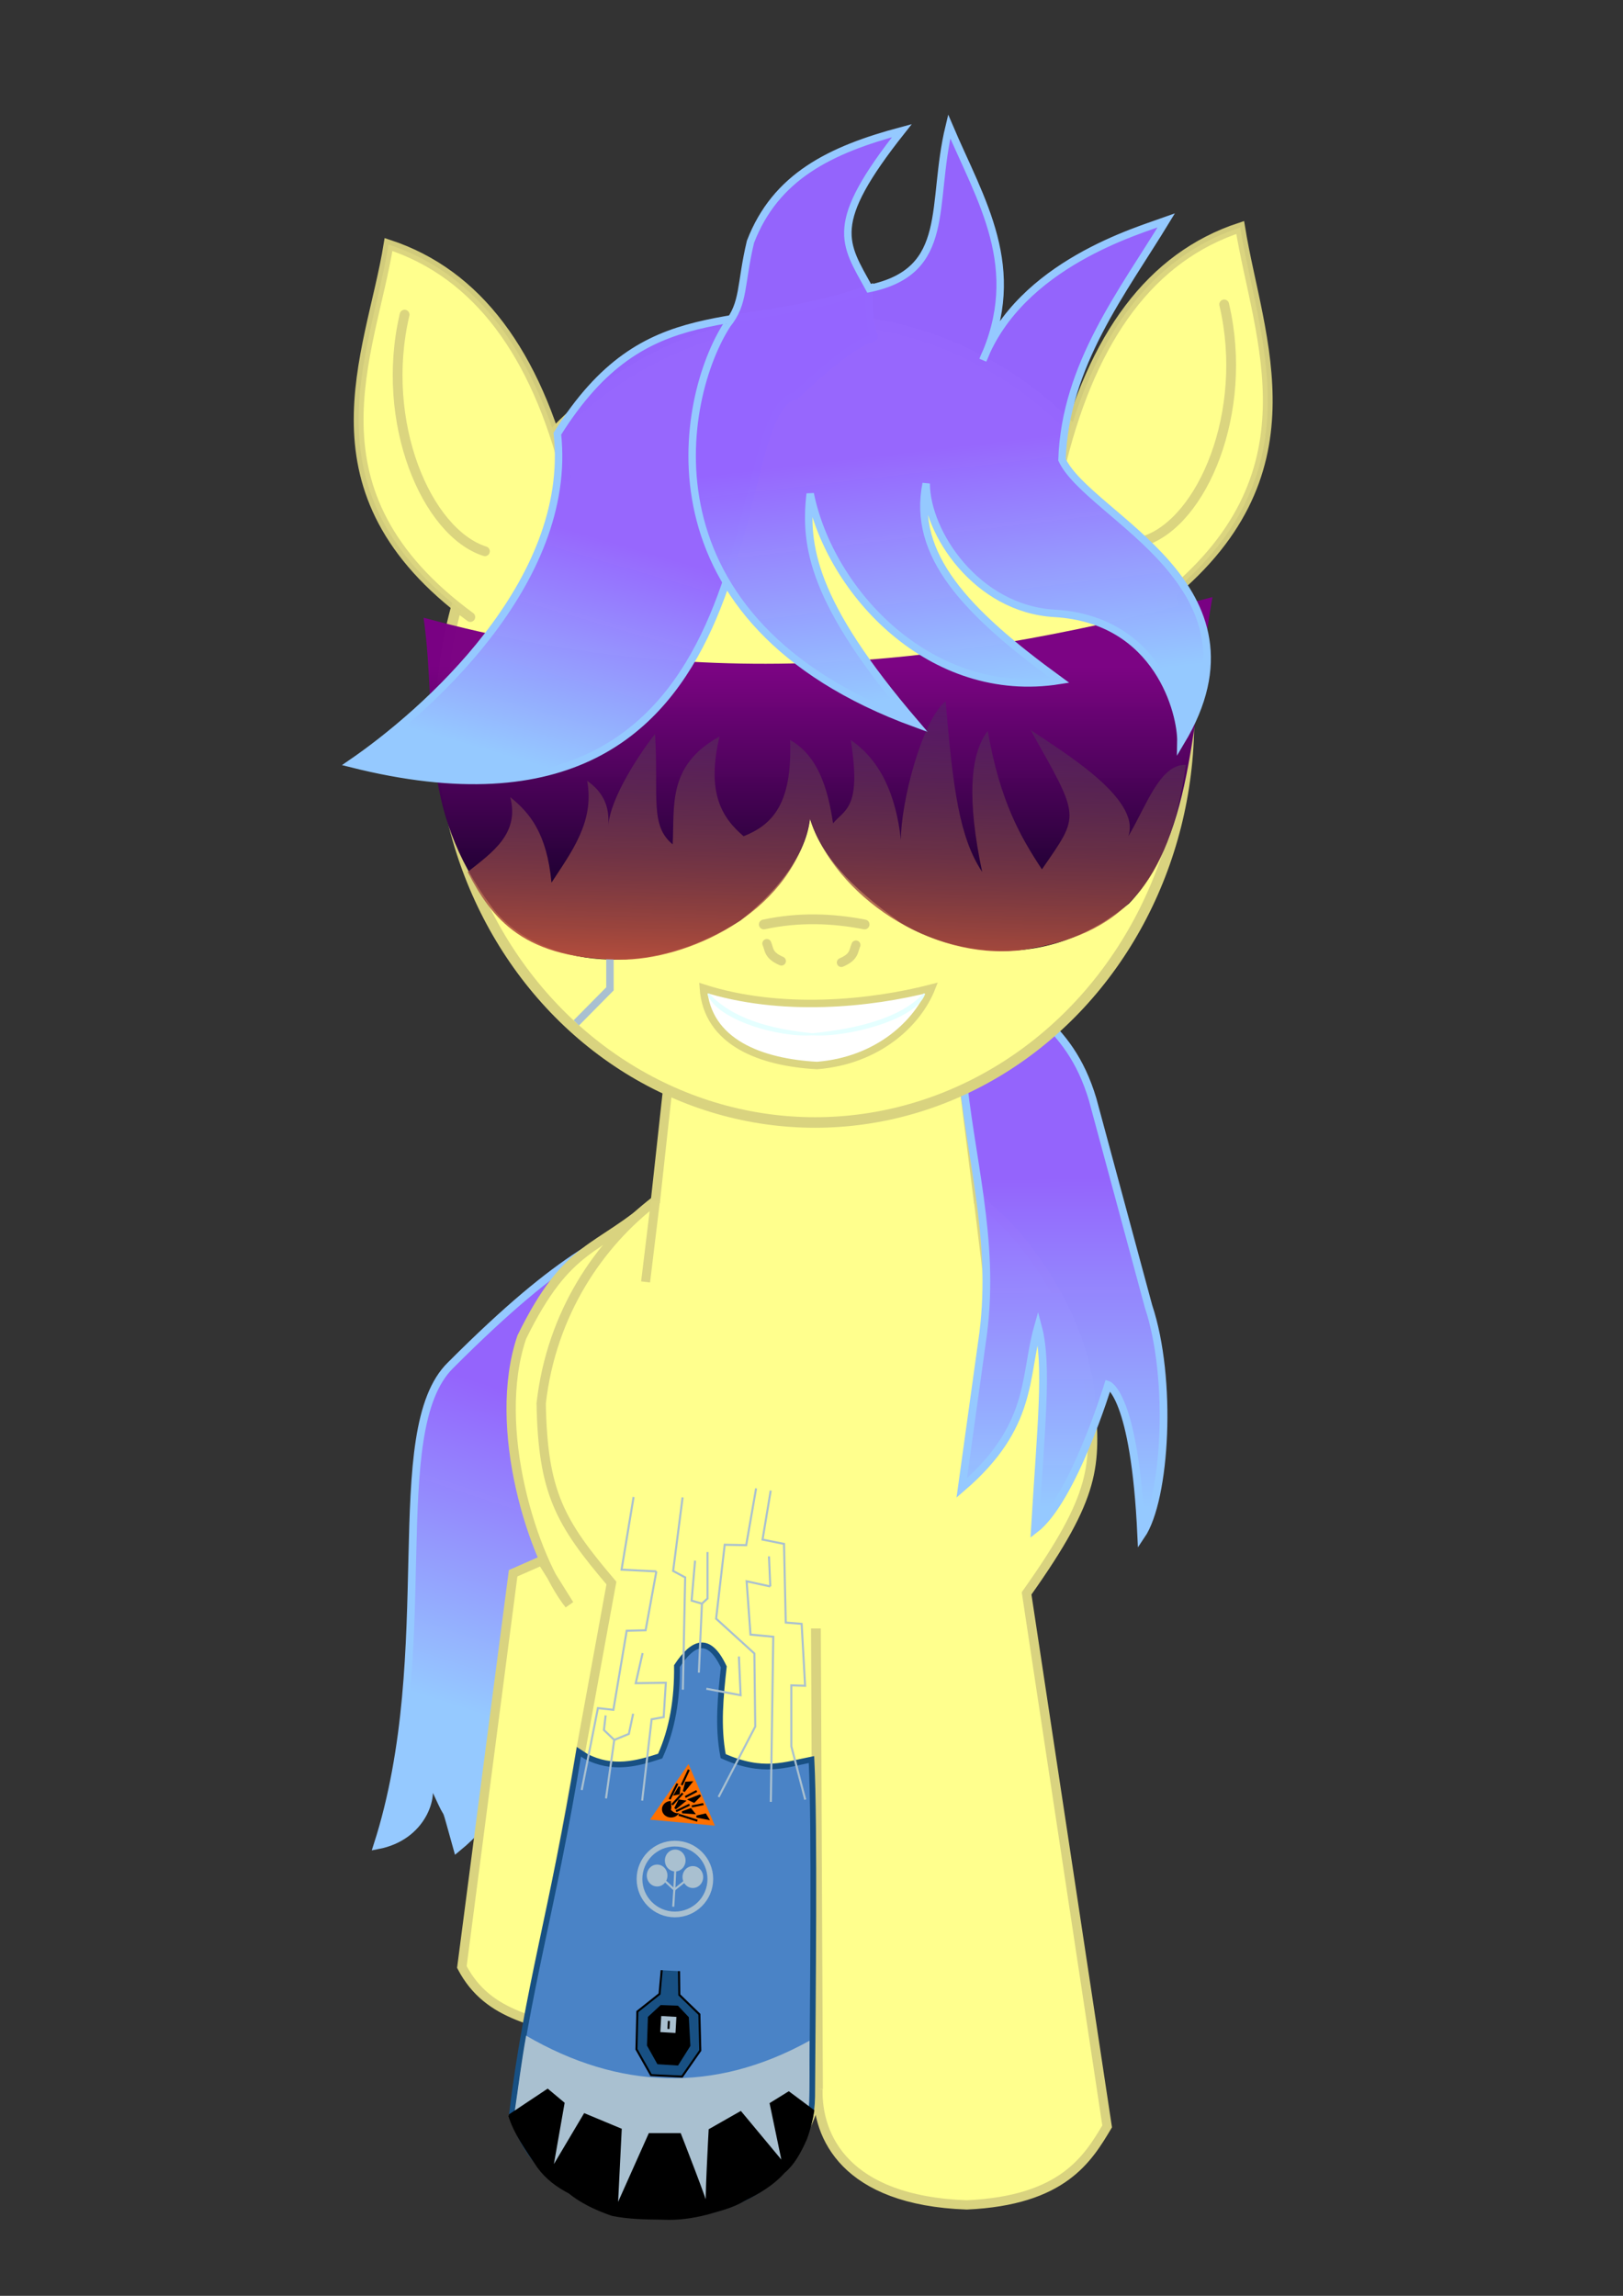 <?xml version="1.0" encoding="UTF-8" standalone="no"?>
<svg
   xmlns:osb="http://www.openswatchbook.org/uri/2009/osb"
   xmlns:dc="http://purl.org/dc/elements/1.1/"
   xmlns:cc="http://creativecommons.org/ns#"
   xmlns:rdf="http://www.w3.org/1999/02/22-rdf-syntax-ns#"
   xmlns:svg="http://www.w3.org/2000/svg"
   xmlns="http://www.w3.org/2000/svg"
   xmlns:xlink="http://www.w3.org/1999/xlink"
   xmlns:sodipodi="http://sodipodi.sourceforge.net/DTD/sodipodi-0.dtd"
   xmlns:inkscape="http://www.inkscape.org/namespaces/inkscape"
   id="svg8"
   version="1.1"
   viewBox="0 0 210 297"
   height="297mm"
   width="210mm"
   sodipodi:docname="2234117__safe_artist-colon-pwnypony+db_oc_oc+only_earth+pony_pony_2020+community+collab_derpibooru+community+collaboration_-dot-svg+available_gradient+mane_male.svg"
   inkscape:version="0.92.2 (5c3e80d, 2017-08-06)"
   inkscape:export-filename="C:\Users\Paul\Desktop\2234117__safe_artist-colon-pwnypony+db_oc_oc+only_earth+pony_pony_2020+community+collab_derpibooru+community+collaboration_-dot-svg+available_gradient+mane_male.png"
   inkscape:export-xdpi="127"
   inkscape:export-ydpi="127">
  <rect x="0" y="0" width="210" height="297" fill="#333333" stroke="none"/>
  <sodipodi:namedview
     pagecolor="#ffffff"
     bordercolor="#666666"
     borderopacity="1"
     objecttolerance="10"
     gridtolerance="10"
     guidetolerance="10"
     inkscape:pageopacity="0"
     inkscape:pageshadow="2"
     inkscape:window-width="3840"
     inkscape:window-height="2066"
     id="namedview42"
     showgrid="false"
     inkscape:zoom="1.6819304"
     inkscape:cx="-32.087323"
     inkscape:cy="496.84074"
     inkscape:window-x="-11"
     inkscape:window-y="-11"
     inkscape:window-maximized="1"
     inkscape:current-layer="svg8" />
  <defs
     id="defs2">
    <linearGradient
       inkscape:collect="always"
       id="linearGradient1129">
      <stop
         style="stop-color:#c4523c;stop-opacity:1"
         offset="0"
         id="stop1125" />
      <stop
         style="stop-color:#002c68;stop-opacity:0"
         offset="1"
         id="stop1127" />
    </linearGradient>
    <linearGradient
       id="linearGradient2356">
      <stop
         style="stop-color:#000016;stop-opacity:1"
         offset="0"
         id="stop2352" />
      <stop
         style="stop-color:#7a0084;stop-opacity:0.984"
         offset="1"
         id="stop2354" />
    </linearGradient>
    <linearGradient
       osb:paint="solid"
       id="linearGradient2324">
      <stop
         id="stop2322"
         offset="0"
         style="stop-color:#ff0000;stop-opacity:1;" />
    </linearGradient>
    <linearGradient
       id="linearGradient864">
      <stop
         id="stop860"
         offset="0"
         style="stop-color:#95c9ff;stop-opacity:1;" />
      <stop
         id="stop862"
         offset="1"
         style="stop-color:#9565ff;stop-opacity:0.985" />
    </linearGradient>
    <linearGradient
       gradientUnits="userSpaceOnUse"
       y2="56.734"
       x2="133.438"
       y1="88.023"
       x1="137.112"
       id="linearGradient866"
       xlink:href="#linearGradient864" />
    <linearGradient
       gradientUnits="userSpaceOnUse"
       y2="71.565"
       x2="83.725"
       y1="100.653"
       x1="75.318"
       id="linearGradient878"
       xlink:href="#linearGradient864" />
    <linearGradient
       gradientUnits="userSpaceOnUse"
       y2="152.585"
       x2="132.444"
       y1="195.037"
       x1="132.566"
       id="linearGradient869"
       xlink:href="#linearGradient864" />
    <linearGradient
       y2="181.54"
       x2="70.025"
       y1="220.271"
       x1="57.452"
       gradientTransform="translate(-6.0891897e-6)"
       gradientUnits="userSpaceOnUse"
       id="linearGradient895"
       xlink:href="#linearGradient864" />
    <linearGradient
       y2="86.158"
       x2="104.718"
       y1="123.384"
       x1="104.699"
       gradientUnits="userSpaceOnUse"
       id="linearGradient2358"
       xlink:href="#linearGradient2356" />
    <linearGradient
       inkscape:collect="always"
       xlink:href="#linearGradient1129"
       id="linearGradient1131"
       x1="106.916"
       y1="127.319"
       x2="108.566"
       y2="71.925"
       gradientUnits="userSpaceOnUse" />
  </defs>
  <g
     style="display:inline"
     id="layer1">
    <path
       id="path861-0"
       d="m 99.138,162.315 -19.507,28.259 c -3.532,13.416 -3.537,27.713 -12.156,39.858 -5.424,-11.617 0.157,-3.671 1.793,-10.168 -3.604,3.622 -1.038,11.394 -10.12,18.812 -1.79,-6.396 -0.937,-3.582 -2.016,-5.918 -5.549,-12.015 -1.862,-2.491 -1.863,-2.489 0.887,1.459 -0.445,6.921 -6.431,8.056 8.108,-25.164 0.764,-53.594 9.469,-62.118 14.957,-14.972 20.081,-16.218 28.7,-20.874 l 6.588,-4.314 z"
       style="display:inline;fill:url(#linearGradient895);fill-opacity:1;stroke:#95c9ff;stroke-width:1;stroke-linecap:butt;stroke-linejoin:miter;stroke-miterlimit:4;stroke-dasharray:none;stroke-opacity:1" />
    <path
       id="path954-0"
       d="m 101.006,145.695 c 9.715,-8.417 5.423,-4.744 -16.197,9.629 -7.553,6.733 -11.25,5.319 -17.297,17.661 -3.982,11.717 1.474,28.711 6.147,34.59 l -3.552,-5.683 -3.714,1.634 -6.632,50.938 c 3.453,6.601 10.014,7.045 17.373,9.271 12.189,0.896 18.422,-4.05 20.312,-12.687 -0.148,5.588 3.527,13.153 19.243,13.663 10.247,-1.892 15.667,-5.452 18.174,-9.271 l -10.424,-62.948 c 9.104,-11.707 8.93,-15.068 8.285,-22.935 -0.897,-9.906 -8.907,-20.036 -14.524,-23.437 l -2.138,-15.615 z"
       style="display:inline;fill:#ffff8d;fill-opacity:1;stroke:#d9d37f;stroke-width:1.2;stroke-linecap:butt;stroke-linejoin:miter;stroke-miterlimit:4;stroke-dasharray:none;stroke-opacity:1" />
    <path
       id="path954"
       d="m 86.68,138.218 -1.871,17.105 c -7.207,5.482 -13.448,14.493 -14.785,26.216 0.205,11.551 2.421,15.42 9.087,23.252 l -12.562,68.688 c 4.594,7.868 5.959,9.745 17.464,12.581 12.189,0.981 19.934,-6.326 21.824,-15.788 -0.148,6.121 3.527,14.409 19.243,14.967 12.468,-0.561 15.667,-5.973 18.174,-10.156 l -10.424,-68.956 c 9.104,-12.824 8.93,-16.506 8.285,-25.123 -0.897,-10.851 -8.907,-21.948 -14.524,-25.674 l -2.138,-17.105 z"
       style="fill:#ffff8d;fill-opacity:1;stroke:#d9d37f;stroke-width:1.2;stroke-linecap:butt;stroke-linejoin:miter;stroke-miterlimit:4;stroke-dasharray:none;stroke-opacity:1" />
    <path
       id="path976-0"
       d="m 126.594,155.331 1.277,10.519"
       style="display:inline;fill:none;stroke:#dbd580;stroke-width:1.165;stroke-linecap:butt;stroke-linejoin:miter;stroke-miterlimit:4;stroke-dasharray:none;stroke-opacity:1" />
    <path
       id="path861"
       d="m 124.456,138.226 c 1.004,11.378 4.311,21.892 2.764,34.227 l -2.78,20.038 c 9.348,-8.017 8.03,-14.395 9.862,-20.84 1.31,4.939 0.399,12.818 -0.401,26.192 4.94,-3.791 9.474,-18.682 9.474,-18.682 0,0 3.451,1.169 4.291,19.484 3.197,-4.719 4.06,-20.297 0.935,-29.667 l -7.216,-26.727 c -1.578,-5.296 -4.047,-8.214 -6.682,-10.691 z"
       style="fill:url(#linearGradient869);fill-opacity:1;stroke:#95c9ff;stroke-width:1;stroke-linecap:butt;stroke-linejoin:miter;stroke-miterlimit:4;stroke-dasharray:none;stroke-opacity:1" />
    <ellipse
       ry="51.972"
       rx="48.381"
       cy="93.24"
       cx="105.455"
       id="path4620"
       style="opacity:1;fill:#ffff8d;fill-opacity:1;fill-rule:nonzero;stroke:#d9d37f;stroke-width:1.365;stroke-linecap:round;stroke-linejoin:round;stroke-miterlimit:4;stroke-dasharray:none;stroke-opacity:1" />
    <path
       id="path4622"
       d="M 60.854,79.822 C 38.757,63.591 47.968,45.947 50.271,31.63 61.842,35.429 69.314,45.787 73.327,61.679"
       style="fill:#ffff8d;fill-opacity:1;stroke:#d9d37f;stroke-width:1.265;stroke-linecap:round;stroke-linejoin:miter;stroke-miterlimit:4;stroke-dasharray:none;stroke-opacity:0.948" />
    <path
       id="path4624"
       d="m 52.35,40.702 c -3.264,13.887 2.819,28.192 10.394,30.616"
       style="fill:#ffff8d;fill-opacity:1;stroke:#d9d37f;stroke-width:1.265;stroke-linecap:round;stroke-linejoin:miter;stroke-miterlimit:4;stroke-dasharray:none;stroke-opacity:0.948" />
    <path
       id="path4622-4"
       d="m 150.264,77.81 c 20.769,-16.231 12.508,-34.064 10.205,-48.381 -11.571,3.799 -19.044,14.157 -23.057,30.049"
       style="fill:#ffff8d;fill-opacity:1;stroke:#d9d37f;stroke-width:1.265;stroke-linecap:round;stroke-linejoin:miter;stroke-miterlimit:4;stroke-dasharray:none;stroke-opacity:0.948" />
    <path
       id="path4624-7"
       d="m 158.397,39.382 c 3.264,13.887 -2.819,28.192 -10.394,30.616"
       style="display:inline;fill:#ffff8d;fill-opacity:1;stroke:#d9d37f;stroke-width:1.265;stroke-linecap:round;stroke-linejoin:miter;stroke-miterlimit:4;stroke-dasharray:none;stroke-opacity:0.948" />
    <path
       id="path4680"
       d="m 101.109,124.329 c -1.745,-0.756 -1.552,-1.512 -1.89,-2.268"
       style="fill:none;stroke:#d9d37f;stroke-width:1.165;stroke-linecap:round;stroke-linejoin:miter;stroke-miterlimit:4;stroke-dasharray:none;stroke-opacity:1" />
    <path
       id="path4680-3"
       d="m 108.859,124.516 c 1.745,-0.756 1.552,-1.512 1.89,-2.268"
       style="display:inline;fill:none;stroke:#d9d37f;stroke-width:1.165;stroke-linecap:round;stroke-linejoin:miter;stroke-miterlimit:4;stroke-dasharray:none;stroke-opacity:1" />
    <path
       id="path4741"
       d="m 98.831,119.592 c 4.541,-0.971 8.855,-0.807 13.04,0"
       style="fill:none;stroke:#d9d37f;stroke-width:1.265;stroke-linecap:round;stroke-linejoin:miter;stroke-miterlimit:4;stroke-dasharray:none;stroke-opacity:1" />
    <path
       id="path4743"
       d="m 91.005,127.818 c 10.01,3.213 21.618,2.052 29.533,0 -1.8,4.576 -6.978,9.405 -14.833,10.023 -7.208,-0.392 -14.205,-2.957 -14.7,-10.023 z"
       style="fill:#ffffff;fill-opacity:1;stroke:#dad47f;stroke-width:0.965;stroke-linecap:butt;stroke-linejoin:miter;stroke-miterlimit:4;stroke-dasharray:none;stroke-opacity:0.984" />
    <path
       id="path4753"
       d="m 91.691,128.648 c 1.235,3.172 9.052,5.475 13.446,5.151 -5.422,-0.534 -10.414,-1.873 -13.446,-5.151 z"
       style="fill:#e5ffff;fill-opacity:1;stroke:#e5ffff;stroke-width:0.265;stroke-linecap:round;stroke-linejoin:round;stroke-miterlimit:4;stroke-dasharray:none;stroke-opacity:1" />
    <path
       id="path4753-4"
       d="m 119.538,128.654 c -1.235,3.172 -10.007,5.469 -14.401,5.145 5.422,-0.534 11.369,-1.867 14.401,-5.145 z"
       style="display:inline;fill:#e5ffff;fill-opacity:1;stroke:#e5ffff;stroke-width:0.265px;stroke-linecap:round;stroke-linejoin:round;stroke-opacity:1" />
    <path
       id="path837"
       d="m 54.807,79.907 c 38.582,10.507 70.972,5.534 102.072,-2.664 -2.527,14.153 -2.246,30.77 -10.791,39.639 -12.152,10.064 -24.925,5.362 -29.606,2.442 -6.601,-4.701 -10.261,-8.746 -11.672,-13.388 -0.652,5.317 -4.955,9.907 -8.986,13.121 -13.273,8.478 -26.832,5.23 -32.084,-1.581 -9.951,-13.249 -7.052,-24.32 -8.934,-37.569 z"
       style="fill:url(#linearGradient2358);fill-opacity:1;stroke:none;stroke-width:0.265px;stroke-linecap:butt;stroke-linejoin:miter;stroke-opacity:1" />
    <path
       id="path833"
       d="M 72.118,56.107 C 74.214,75.407 54.824,92.329 45.402,98.773 101.931,113.038 93.158,53.169 102.942,51.213 117.275,37.516 112.142,49.591 112.472,37.327 95.182,43.593 83.678,37.666 72.118,56.107 Z"
       style="fill:url(#linearGradient878);fill-opacity:1;stroke:#95c9ff;stroke-width:0.965;stroke-linecap:butt;stroke-linejoin:miter;stroke-miterlimit:4;stroke-dasharray:none;stroke-opacity:1" />
    <path
       id="path835"
       d="m 94.098,41.972 c -6.109,9.415 -11.918,38.389 24.375,51.634 -13.495,-15.754 -14.392,-23.052 -13.642,-29.731 2.614,12.827 15.699,26.797 32.281,24.148 -12.224,-8.89 -19.109,-16.225 -17.276,-25.471 0.032,6.37 6.517,16.213 16.608,16.798 13.498,0.781 16.429,13.055 16.353,16.614 12.141,-20.252 -11.898,-29.056 -15.384,-36.487 0.4,-12.265 7.872,-21.73 13.478,-30.954 -3.567,1.295 -18.824,5.634 -23.716,18.061 5.462,-11.909 -0.286,-20.647 -4.357,-30.224 -2.455,10.129 0.468,18.716 -10.347,20.966 -3.246,-5.946 -5.464,-8.205 4.22,-20.422 -9.319,2.481 -16.341,5.957 -19.588,14.376 -1.334,5.608 -0.769,7.924 -3.007,10.691"
       style="fill:url(#linearGradient866);fill-opacity:1;stroke:#95c9ff;stroke-width:0.965;stroke-linecap:butt;stroke-linejoin:miter;stroke-miterlimit:4;stroke-dasharray:none;stroke-opacity:1" />
    <path
       id="path974"
       d="m 105.839,270.273 -0.267,-59.601"
       style="fill:none;stroke:#d9d37f;stroke-width:1.265;stroke-linecap:butt;stroke-linejoin:miter;stroke-miterlimit:4;stroke-dasharray:none;stroke-opacity:1" />
    <path
       id="path976"
       d="m 84.809,155.323 -1.277,10.519"
       style="fill:none;stroke:#dbd580;stroke-width:1.165;stroke-linecap:butt;stroke-linejoin:miter;stroke-opacity:1;stroke-miterlimit:4;stroke-dasharray:none" />
  </g>
  <path
     style="fill:none;stroke:#a9c0d0;stroke-width:0.965;stroke-linecap:butt;stroke-linejoin:miter;stroke-miterlimit:4;stroke-dasharray:none;stroke-opacity:1"
     d="m 78.921,124.044 -3e-6,3.879 -4.348,4.4"
     id="path904"
     inkscape:connector-curvature="0"
     sodipodi:nodetypes="ccc" />
  <g
     style="display:inline"
     id="layer2" />
  <g
     style="display:inline"
     id="layer3" />
  <path
     style="fill:#4a83c6;fill-opacity:1;stroke:#185083;stroke-width:0.741;stroke-linecap:butt;stroke-linejoin:miter;stroke-miterlimit:4;stroke-dasharray:none;stroke-opacity:1"
     d="m 75.799,227.207 c 3.474,1.807 6.589,0.957 9.622,-0.028 1.586,-3.508 2.213,-7.402 2.169,-11.652 2.086,-3.15 4.124,-3.984 6.062,0.111 -0.408,3.738 -0.823,7.647 -0.083,11.541 5.158,2.326 8.112,1.091 11.429,0.445 0.429,8.684 0.167,30.484 0.09,43.613 -0.213,18.405 -32.782,21.862 -38.852,2.309 1.941,-16.174 5.294,-26.324 8.666,-46.928 z"
     id="path866"
     inkscape:connector-curvature="0"
     sodipodi:nodetypes="cccccccccc" />
  <path
     style="fill:#a9c0d0;fill-opacity:1;stroke:none;stroke-width:0.265px;stroke-linecap:butt;stroke-linejoin:miter;stroke-opacity:1"
     d="m 68.075,263.346 c 11.988,6.976 24.388,7.467 36.672,0.65 -0.052,4.215 0.166,8.38 -0.464,12.704 -4.749,5.251 -11.776,7.413 -18.521,9.955 -7.838,-1.826 -15.515,-3.939 -19.212,-13.175 0.502,-3.378 0.918,-6.761 1.524,-10.134 z"
     id="path907"
     inkscape:connector-curvature="0"
     sodipodi:nodetypes="cccccc" />
  <path
     style="fill:#000000;fill-opacity:1;stroke:#000000;stroke-width:0.265px;stroke-linecap:butt;stroke-linejoin:miter;stroke-opacity:1"
     d="m 65.897,273.661 4.96,-3.302 2.058,1.724 -1.502,8.565 4.227,-7.119 4.672,1.947 -0.501,10.067 4.227,-9.455 h 3.949 c 0,0 3.726,9.511 3.504,9.511 -0.222,0 0.334,-10.067 0.334,-10.067 l 4.004,-2.28 5.506,6.618 -1.613,-7.731 2.336,-1.446 3.17,2.364 c -0.19,1.214 -0.496,2.429 -0.945,3.643 -0.799,1.814 -1.667,3.322 -2.836,4.283 -1.474,1.662 -3.386,2.746 -5.117,3.601 -1.703,1.001 -3.268,1.314 -4.867,1.794 -1.895,0.478 -3.815,0.754 -5.784,0.64 -2.205,-0.022 -4.407,-0.062 -6.466,-0.487 -2.358,-0.807 -4.177,-1.774 -5.534,-2.878 -1.573,-0.825 -2.977,-1.856 -4.032,-3.309 -1.491,-2.184 -3.088,-4.445 -3.75,-6.682"
     id="path868"
     inkscape:connector-curvature="0"
     sodipodi:nodetypes="cccccccccsccccccccccccccc" />
  <path
     style="fill:none;stroke:#a9c0d0;stroke-width:0.265px;stroke-linecap:butt;stroke-linejoin:miter;stroke-opacity:1"
     d="m 75.267,231.566 2.096,-10.594 2.002,0.222 1.724,-10.234 2.447,-0.056 1.39,-7.62"
     id="path870"
     inkscape:connector-curvature="0"
     sodipodi:nodetypes="cccccc" />
  <path
     style="fill:none;stroke:#a9c0d0;stroke-width:0.265px;stroke-linecap:butt;stroke-linejoin:miter;stroke-opacity:1"
     d="m 78.412,232.647 1.065,-7.561 -1.335,-1.279 0.222,-1.891"
     id="path872"
     inkscape:connector-curvature="0"
     sodipodi:nodetypes="cccc" />
  <path
     style="fill:none;stroke:#a9c0d0;stroke-width:0.265px;stroke-linecap:butt;stroke-linejoin:miter;stroke-opacity:1"
     d="m 79.477,225.087 1.891,-0.779 0.556,-2.614"
     id="path874"
     inkscape:connector-curvature="0" />
  <path
     style="fill:none;stroke:#a9c0d0;stroke-width:0.265px;stroke-linecap:butt;stroke-linejoin:miter;stroke-opacity:1"
     d="m 104.191,232.809 -1.797,-6.88 -0.003,-7.905 1.78,0.056 -0.445,-8.009 -2.058,-0.167 -0.222,-10.178 -2.781,-0.556 1.057,-6.34"
     id="path876"
     inkscape:connector-curvature="0"
     sodipodi:nodetypes="ccccccccc" />
  <path
     style="fill:none;stroke:#a9c0d0;stroke-width:0.265px;stroke-linecap:butt;stroke-linejoin:miter;stroke-opacity:1"
     d="m 92.98,232.467 4.739,-9.105 -0.111,-9.455 -4.95,-4.505 1.112,-9.566 2.781,0.056 1.279,-7.341"
     id="path878"
     inkscape:connector-curvature="0"
     sodipodi:nodetypes="ccccccc" />
  <path
     style="fill:none;stroke:#a9c0d0;stroke-width:0.265px;stroke-linecap:butt;stroke-linejoin:miter;stroke-opacity:1"
     d="m 88.356,218.588 0.298,-14.525 -1.557,-0.834 1.224,-9.511"
     id="path880"
     inkscape:connector-curvature="0"
     sodipodi:nodetypes="cccc" />
  <path
     style="fill:none;stroke:#a9c0d0;stroke-width:0.265px;stroke-linecap:butt;stroke-linejoin:miter;stroke-opacity:1"
     d="m 83.091,232.935 1.225,-10.518 1.557,-0.278 0.278,-4.449 -3.893,0.056 0.89,-3.893"
     id="path893"
     inkscape:connector-curvature="0"
     sodipodi:nodetypes="cccccc" />
  <path
     style="fill:none;stroke:#a9c0d0;stroke-width:0.265px;stroke-linecap:butt;stroke-linejoin:miter;stroke-opacity:1"
     d="m 99.738,233.101 0.317,-21.362 -2.948,-0.278 -0.501,-6.897 3.059,0.667"
     id="path895"
     inkscape:connector-curvature="0"
     sodipodi:nodetypes="ccccc" />
  <path
     style="fill:none;stroke:#a9c0d0;stroke-width:0.265px;stroke-linecap:butt;stroke-linejoin:miter;stroke-opacity:1"
     d="m 99.666,205.232 -0.167,-3.893"
     id="path897"
     inkscape:connector-curvature="0" />
  <path
     style="fill:none;stroke:#a9c0d0;stroke-width:0.265px;stroke-linecap:butt;stroke-linejoin:miter;stroke-opacity:1"
     d="m 91.392,218.466 4.437,0.837 -0.222,-5.006"
     id="path899"
     inkscape:connector-curvature="0"
     sodipodi:nodetypes="ccc" />
  <path
     style="fill:none;stroke:#a9c0d0;stroke-width:0.265px;stroke-linecap:butt;stroke-linejoin:miter;stroke-opacity:1"
     d="m 90.426,216.381 0.397,-8.925 -1.335,-0.389 0.445,-5.172"
     id="path901"
     inkscape:connector-curvature="0"
     sodipodi:nodetypes="cccc" />
  <path
     style="fill:none;stroke:#a9c0d0;stroke-width:0.265px;stroke-linecap:butt;stroke-linejoin:miter;stroke-opacity:1"
     d="m 90.823,207.456 0.723,-0.667 v -6.007"
     id="path903"
     inkscape:connector-curvature="0" />
  <path
     style="fill:none;stroke:#a9c0d0;stroke-width:0.265px;stroke-linecap:butt;stroke-linejoin:miter;stroke-opacity:1"
     d="m 84.928,203.285 -4.505,-0.222 1.557,-9.399"
     id="path905"
     inkscape:connector-curvature="0" />
  <path
     style="fill:#ff7000;fill-opacity:1;stroke:#ff8400;stroke-width:0.265px;stroke-linecap:butt;stroke-linejoin:miter;stroke-opacity:0"
     d="m 89.085,228.206 -4.982,7.193 8.391,0.776 z"
     id="path909"
     inkscape:connector-curvature="0"
     sodipodi:nodetypes="cccc" />
  <path
     style="fill:#185083;fill-opacity:1;stroke:#000000;stroke-width:0.265px;stroke-linecap:butt;stroke-linejoin:miter;stroke-opacity:1"
     d="m 85.616,254.88 -0.275,3.068 -2.871,2.281 -0.118,4.877 1.888,3.343 4.011,0.197 2.36,-3.382 -0.118,-4.68 -2.596,-2.517 -0.039,-3.068"
     id="path1005"
     inkscape:connector-curvature="0" />
  <path
     style="fill:#000000;fill-opacity:1;stroke:#000000;stroke-width:0.265px;stroke-linecap:butt;stroke-linejoin:miter;stroke-opacity:1"
     d="m 85.537,259.521 -1.573,1.455 -0.118,3.618 1.298,2.32 2.517,0.157 1.534,-2.438 -0.197,-3.618 -1.337,-1.416 z"
     id="path1007"
     inkscape:connector-curvature="0"
     sodipodi:nodetypes="ccccccccc" />
  <rect
     style="opacity:1;fill:#a9c0d0;fill-opacity:1;fill-rule:nonzero;stroke:none;stroke-width:0.741;stroke-linecap:round;stroke-linejoin:bevel;stroke-miterlimit:4;stroke-dasharray:none;stroke-opacity:1"
     id="rect1029"
     width="1.966"
     height="2.084"
     x="100.183"
     y="255.543"
     transform="rotate(3.245)" />
  <path
     style="fill:none;stroke:#000000;stroke-width:0.265px;stroke-linecap:butt;stroke-linejoin:miter;stroke-opacity:1"
     d="m 86.545,261.443 -0.051,1.033"
     id="path1031"
     inkscape:connector-curvature="0" />
  <path
     style="fill:none;stroke:#a9c0d0;stroke-width:0.265px;stroke-linecap:butt;stroke-linejoin:miter;stroke-opacity:1"
     d="m 87.11,246.661 0.138,-2.202 2.419,-1.927"
     id="path1033"
     inkscape:connector-curvature="0"
     sodipodi:nodetypes="ccc" />
  <path
     style="fill:none;stroke:#a9c0d0;stroke-width:0.265px;stroke-linecap:butt;stroke-linejoin:miter;stroke-opacity:1"
     d="m 87.366,242.001 -0.118,2.458 -2.379,-2.222"
     id="path1035"
     inkscape:connector-curvature="0" />
  <ellipse
     style="opacity:1;fill:#a9c0d0;fill-opacity:1;fill-rule:nonzero;stroke:none;stroke-width:0.741;stroke-linecap:round;stroke-linejoin:bevel;stroke-miterlimit:4;stroke-dasharray:none;stroke-opacity:1"
     id="path1037"
     cx="85.026"
     cy="242.63"
     rx="1.337"
     ry="1.416" />
  <ellipse
     style="opacity:1;fill:#a9c0d0;fill-opacity:1;fill-rule:nonzero;stroke:none;stroke-width:0.741;stroke-linecap:round;stroke-linejoin:bevel;stroke-miterlimit:4;stroke-dasharray:none;stroke-opacity:1"
     id="path1037-4"
     cx="87.366"
     cy="240.683"
     rx="1.337"
     ry="1.416" />
  <ellipse
     style="opacity:1;fill:#a9c0d0;fill-opacity:1;fill-rule:nonzero;stroke:none;stroke-width:0.741;stroke-linecap:round;stroke-linejoin:bevel;stroke-miterlimit:4;stroke-dasharray:none;stroke-opacity:1"
     id="path1037-7"
     cx="89.647"
     cy="242.827"
     rx="1.337"
     ry="1.416" />
  <circle
     style="opacity:1;fill:none;fill-opacity:1;fill-rule:nonzero;stroke:#a9c0d0;stroke-width:0.741;stroke-linecap:round;stroke-linejoin:bevel;stroke-miterlimit:4;stroke-dasharray:none;stroke-opacity:1"
     id="path1062"
     cx="87.326"
     cy="243.082"
     r="4.582" />
  <ellipse
     style="opacity:1;fill:#080000;fill-opacity:1;fill-rule:nonzero;stroke:#ff8400;stroke-width:0.741;stroke-linecap:round;stroke-linejoin:bevel;stroke-miterlimit:4;stroke-dasharray:none;stroke-opacity:0"
     id="path1064"
     cx="86.825"
     cy="234.055"
     rx="1.175"
     ry="1.071" />
  <path
     style="fill:#ff7000;fill-opacity:1;stroke:#ff7000;stroke-width:0.265px;stroke-linecap:butt;stroke-linejoin:miter;stroke-opacity:1"
     d="m 87.055,232.651 c -0.282,0.267 0.043,0.896 -0.097,1.446 0.61,0.594 1.054,0.259 1.543,0.181 z"
     id="path1066"
     inkscape:connector-curvature="0"
     sodipodi:nodetypes="cccc" />
  <path
     style="fill:#080000;fill-opacity:1;stroke:#000000;stroke-width:0.265px;stroke-linecap:butt;stroke-linejoin:miter;stroke-opacity:1"
     d="m 87.816,232.015 0.109,-0.865 -0.571,0.956 z"
     id="path1068"
     inkscape:connector-curvature="0" />
  <path
     style="fill:#080000;stroke:#000000;stroke-width:0.265px;stroke-linecap:butt;stroke-linejoin:miter;stroke-opacity:1;fill-opacity:1"
     d="m 89.795,233.083 0.811,-0.825 -1.386,0.542 z"
     id="path1068-2"
     inkscape:connector-curvature="0" />
  <path
     style="fill:#080000;stroke:#000000;stroke-width:0.265px;stroke-linecap:butt;stroke-linejoin:miter;stroke-opacity:1;fill-opacity:1"
     d="m 88.774,230.624 -0.292,1.119 0.932,-1.161 z"
     id="path1068-4"
     inkscape:connector-curvature="0" />
  <path
     style="fill:#080000;fill-opacity:1;stroke:#000000;stroke-width:0.265px;stroke-linecap:butt;stroke-linejoin:miter;stroke-opacity:1"
     d="m 91.263,234.742 -1.127,0.259 1.46,0.288 z"
     id="path1068-9"
     inkscape:connector-curvature="0" />
  <path
     style="fill:#080000;fill-opacity:1;stroke:#000000;stroke-width:0.265px;stroke-linecap:butt;stroke-linejoin:miter;stroke-opacity:1"
     d="m 89.357,234.05 -1.086,0.398 1.485,0.104 z"
     id="path1068-5"
     inkscape:connector-curvature="0" />
  <path
     style="fill:#080000;stroke:#000000;stroke-width:0.265px;stroke-linecap:butt;stroke-linejoin:miter;stroke-opacity:1;fill-opacity:1"
     d="m 87.885,232.931 -0.521,1.033 1.155,-0.939 z"
     id="path1068-96"
     inkscape:connector-curvature="0" />
  <path
     style="fill:none;stroke:#000000;stroke-width:0.265px;stroke-linecap:butt;stroke-linejoin:miter;stroke-opacity:1"
     d="m 86.958,233.471 1.377,-1.488"
     id="path1109"
     inkscape:connector-curvature="0" />
  <path
     style="fill:none;stroke:#000000;stroke-width:0.265px;stroke-linecap:butt;stroke-linejoin:miter;stroke-opacity:1"
     d="m 87.472,234.31 1.745,-0.844"
     id="path1111"
     inkscape:connector-curvature="0" />
  <path
     style="fill:none;stroke:#000000;stroke-width:0.265px;stroke-linecap:butt;stroke-linejoin:miter;stroke-opacity:1"
     d="m 87.813,234.764 2.419,0.772"
     id="path1113"
     inkscape:connector-curvature="0" />
  <path
     style="fill:none;stroke:#000000;stroke-width:0.265px;stroke-linecap:butt;stroke-linejoin:miter;stroke-opacity:1"
     d="m 87.646,230.739 -1.001,2.016"
     id="path1115"
     inkscape:connector-curvature="0" />
  <path
     style="fill:none;stroke:#000000;stroke-width:0.265px;stroke-linecap:butt;stroke-linejoin:miter;stroke-opacity:1"
     d="m 89.13,228.948 -0.924,1.983"
     id="path1117"
     inkscape:connector-curvature="0" />
  <path
     style="fill:none;stroke:#000000;stroke-width:0.265px;stroke-linecap:butt;stroke-linejoin:miter;stroke-opacity:1"
     d="m 90.149,231.691 -1.481,0.779"
     id="path1119"
     inkscape:connector-curvature="0" />
  <path
     style="fill:none;stroke:#000000;stroke-width:0.265px;stroke-linecap:butt;stroke-linejoin:miter;stroke-opacity:1"
     d="m 91.014,233.388 c -0.04,0.013 -1.502,0.302 -1.502,0.302"
     id="path1121"
     inkscape:connector-curvature="0" />
  <path
     style="fill:url(#linearGradient1131);fill-opacity:1;stroke:none;stroke-width:0.265px;stroke-linecap:butt;stroke-linejoin:miter;stroke-opacity:1"
     d="m 60.512,112.796 c 3.236,-2.548 6.731,-4.971 5.506,-9.677 2.506,2.013 4.738,4.66 5.339,11.068 2.607,-4.009 5.588,-7.884 4.616,-13.181 1.83,1.288 2.966,3.072 2.725,5.84 0.27,-3.696 4.18,-9.526 6.062,-11.902 0.469,8.165 -0.71,11.819 2.28,14.294 0.255,-4.999 -0.711,-10.237 6.062,-13.96 -1.725,7.243 0.287,10.506 3.115,12.903 3.468,-1.39 6.351,-3.884 6.007,-12.458 3.491,1.959 4.871,6.03 5.562,10.79 1.512,-1.807 3.725,-1.944 2.28,-10.79 3.772,2.564 5.849,6.984 6.507,12.959 -0.056,-4.689 2.707,-15.554 5.784,-17.964 0.943,11.284 1.771,17.64 4.727,22.08 -1.954,-9.259 -1.624,-15.212 0.723,-18.242 1.59,9.138 4.251,13.729 7.008,17.909 4.943,-7.189 5.025,-6.475 -1.502,-18.076 3.629,2.549 14.429,8.817 12.681,13.793 2.287,-3.794 4.075,-9.395 7.453,-9.232 -2.118,15.265 -8.22,22.143 -21.468,23.985 -11.538,1.29 -23.907,-6.991 -27.17,-16.995 -2.06,11.589 -14.794,17.906 -23.887,18.205 -13.201,0.112 -17.283,-5.327 -20.412,-11.346 z"
     id="path1123"
     inkscape:connector-curvature="0"
     sodipodi:nodetypes="cccccccccccccccccccccccc" />
</svg>
